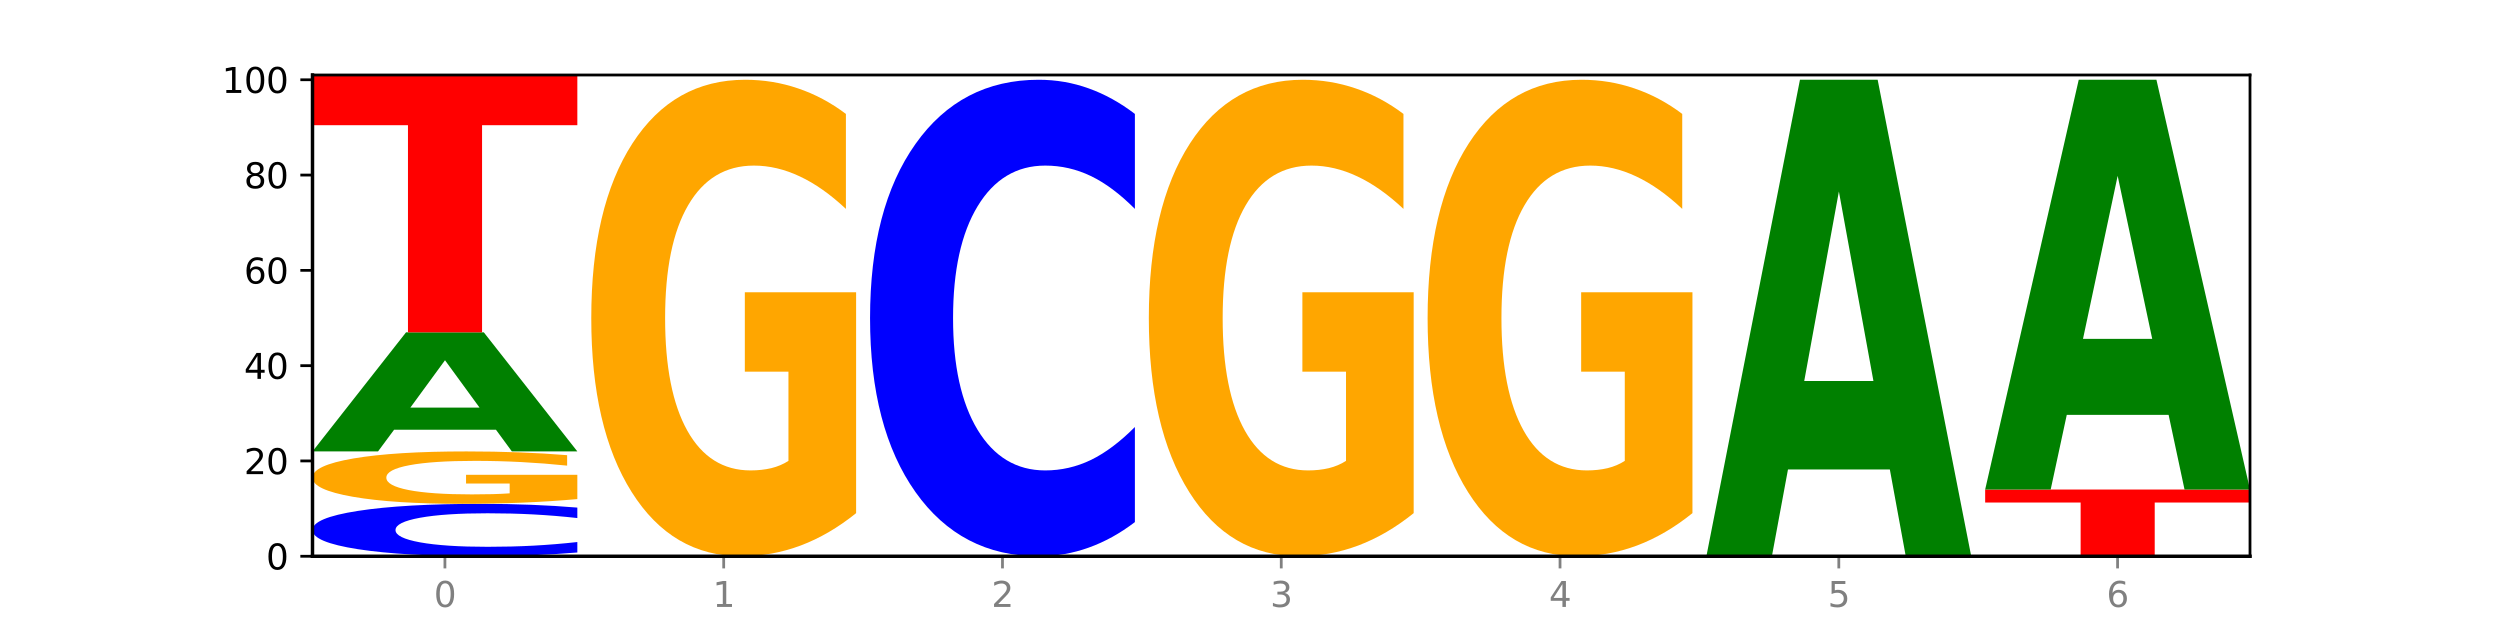 <?xml version="1.0" encoding="utf-8" standalone="no"?>
<!DOCTYPE svg PUBLIC "-//W3C//DTD SVG 1.1//EN"
  "http://www.w3.org/Graphics/SVG/1.1/DTD/svg11.dtd">
<svg xmlns:xlink="http://www.w3.org/1999/xlink" width="720pt" height="180pt" viewBox="0 0 720 180" xmlns="http://www.w3.org/2000/svg" version="1.1">
 <defs>
  <style type="text/css">*{stroke-linejoin: round; stroke-linecap: butt}</style>
 </defs>
 <g id="figure_1">
  <g id="patch_1">
   <path d="M 0 180 
L 720 180 
L 720 0 
L 0 0 
z
" style="fill: #ffffff"/>
  </g>
  <g id="axes_1">
   <g id="patch_2">
    <path d="M 90 160.2 
L 648 160.2 
L 648 21.6 
L 90 21.6 
z
" style="fill: #ffffff"/>
   </g>
   <g id="line2d_1">
    <path d="M 90 160.2 
L 648 160.2 
" clip-path="url(#p100cfcbdc2)" style="fill: none; stroke: #000000; stroke-width: 0.5; stroke-linecap: square"/>
   </g>
   <g id="patch_3">
    <path d="M 166.273 159.118 
Q 159.893 159.654 152.994 159.926 
Q 146.095 160.2 138.581 160.2 
Q 116.174 160.2 103.087 158.167 
Q 90 156.134 90 152.657 
Q 90 149.168 103.087 147.138 
Q 116.174 145.105 138.581 145.105 
Q 146.095 145.105 152.994 145.379 
Q 159.893 145.651 166.273 146.187 
L 166.273 149.196 
Q 159.836 148.485 153.59 148.155 
Q 147.344 147.824 140.445 147.824 
Q 128.069 147.824 120.978 149.112 
Q 113.906 150.396 113.906 152.657 
Q 113.906 154.908 120.978 156.196 
Q 128.069 157.481 140.445 157.481 
Q 147.344 157.481 153.59 157.15 
Q 159.836 156.817 166.273 156.106 
L 166.273 159.118 
z
" clip-path="url(#p100cfcbdc2)" style="fill: #0000ff"/>
   </g>
   <g id="patch_4">
    <path d="M 166.273 143.739 
Q 158.581 144.422 150.308 144.765 
Q 142.034 145.105 133.214 145.105 
Q 113.282 145.105 101.641 143.072 
Q 90 141.039 90 137.562 
Q 90 134.045 101.846 132.027 
Q 113.709 130.01 134.342 130.01 
Q 142.291 130.01 149.573 130.284 
Q 156.872 130.556 163.333 131.092 
L 163.333 134.101 
Q 156.667 133.412 150.068 133.072 
Q 143.47 132.729 136.838 132.729 
Q 124.564 132.729 117.914 133.982 
Q 111.265 135.233 111.265 137.562 
Q 111.265 139.87 117.675 141.129 
Q 124.085 142.386 135.88 142.386 
Q 139.094 142.386 141.846 142.314 
Q 144.598 142.239 146.786 142.083 
L 146.786 139.258 
L 134.222 139.258 
L 134.222 136.742 
L 166.273 136.742 
L 166.273 143.739 
z
" clip-path="url(#p100cfcbdc2)" style="fill: #ffa600"/>
   </g>
   <g id="patch_5">
    <path d="M 142.835 123.76 
L 113.501 123.76 
L 108.87 130.01 
L 90 130.01 
L 116.948 95.703 
L 139.326 95.703 
L 166.273 130.01 
L 147.419 130.01 
L 142.835 123.76 
z
M 118.18 117.393 
L 138.109 117.393 
L 128.16 103.747 
L 118.18 117.393 
z
" clip-path="url(#p100cfcbdc2)" style="fill: #008000"/>
   </g>
   <g id="patch_6">
    <path d="M 90 21.6 
L 166.273 21.6 
L 166.273 36.052 
L 138.833 36.052 
L 138.833 95.703 
L 117.494 95.703 
L 117.494 36.052 
L 90 36.052 
L 90 21.6 
z
" clip-path="url(#p100cfcbdc2)" style="fill: #ff0000"/>
   </g>
   <g id="patch_7">
    <path d="M 246.561 147.784 
Q 238.869 153.992 230.595 157.11 
Q 222.322 160.2 213.501 160.2 
Q 193.57 160.2 181.929 141.718 
Q 170.288 123.236 170.288 91.629 
Q 170.288 59.653 182.134 41.313 
Q 193.997 22.972 214.63 22.972 
Q 222.578 22.972 229.86 25.467 
Q 237.159 27.933 243.621 32.809 
L 243.621 60.164 
Q 236.954 53.899 230.356 50.809 
Q 223.758 47.691 217.125 47.691 
Q 204.852 47.691 198.202 59.086 
Q 191.553 70.453 191.553 91.629 
Q 191.553 112.605 197.963 124.058 
Q 204.373 135.481 216.168 135.481 
Q 219.382 135.481 222.134 134.829 
Q 224.886 134.149 227.074 132.732 
L 227.074 107.049 
L 214.51 107.049 
L 214.51 84.173 
L 246.561 84.173 
L 246.561 147.784 
z
" clip-path="url(#p100cfcbdc2)" style="fill: #ffa600"/>
   </g>
   <g id="patch_8">
    <path d="M 326.849 150.364 
Q 320.469 155.239 313.57 157.705 
Q 306.671 160.2 299.157 160.2 
Q 276.749 160.2 263.663 141.718 
Q 250.576 123.236 250.576 91.629 
Q 250.576 59.908 263.663 41.455 
Q 276.749 22.972 299.157 22.972 
Q 306.671 22.972 313.57 25.467 
Q 320.469 27.933 326.849 32.809 
L 326.849 60.164 
Q 320.411 53.7 314.166 50.696 
Q 307.92 47.691 301.021 47.691 
Q 288.645 47.691 281.554 59.398 
Q 274.482 71.077 274.482 91.629 
Q 274.482 112.095 281.554 123.802 
Q 288.645 135.481 301.021 135.481 
Q 307.92 135.481 314.166 132.477 
Q 320.411 129.444 326.849 122.98 
L 326.849 150.364 
z
" clip-path="url(#p100cfcbdc2)" style="fill: #0000ff"/>
   </g>
   <g id="patch_9">
    <path d="M 407.137 147.784 
Q 399.444 153.992 391.171 157.11 
Q 382.897 160.2 374.077 160.2 
Q 354.145 160.2 342.504 141.718 
Q 330.863 123.236 330.863 91.629 
Q 330.863 59.653 342.709 41.313 
Q 354.573 22.972 375.205 22.972 
Q 383.154 22.972 390.436 25.467 
Q 397.735 27.933 404.197 32.809 
L 404.197 60.164 
Q 397.53 53.899 390.932 50.809 
Q 384.333 47.691 377.701 47.691 
Q 365.427 47.691 358.778 59.086 
Q 352.128 70.453 352.128 91.629 
Q 352.128 112.605 358.538 124.058 
Q 364.949 135.481 376.744 135.481 
Q 379.957 135.481 382.709 134.829 
Q 385.462 134.149 387.65 132.732 
L 387.65 107.049 
L 375.085 107.049 
L 375.085 84.173 
L 407.137 84.173 
L 407.137 147.784 
z
" clip-path="url(#p100cfcbdc2)" style="fill: #ffa600"/>
   </g>
   <g id="patch_10">
    <path d="M 487.424 147.784 
Q 479.732 153.992 471.459 157.11 
Q 463.185 160.2 454.365 160.2 
Q 434.433 160.2 422.792 141.718 
Q 411.151 123.236 411.151 91.629 
Q 411.151 59.653 422.997 41.313 
Q 434.86 22.972 455.493 22.972 
Q 463.442 22.972 470.724 25.467 
Q 478.023 27.933 484.484 32.809 
L 484.484 60.164 
Q 477.818 53.899 471.219 50.809 
Q 464.621 47.691 457.989 47.691 
Q 445.715 47.691 439.066 59.086 
Q 432.416 70.453 432.416 91.629 
Q 432.416 112.605 438.826 124.058 
Q 445.236 135.481 457.031 135.481 
Q 460.245 135.481 462.997 134.829 
Q 465.749 134.149 467.937 132.732 
L 467.937 107.049 
L 455.373 107.049 
L 455.373 84.173 
L 487.424 84.173 
L 487.424 147.784 
z
" clip-path="url(#p100cfcbdc2)" style="fill: #ffa600"/>
   </g>
   <g id="patch_11">
    <path d="M 544.273 135.201 
L 514.94 135.201 
L 510.308 160.2 
L 491.439 160.2 
L 518.386 22.972 
L 540.765 22.972 
L 567.712 160.2 
L 548.858 160.2 
L 544.273 135.201 
z
M 519.618 109.732 
L 539.548 109.732 
L 529.599 55.147 
L 519.618 109.732 
z
" clip-path="url(#p100cfcbdc2)" style="fill: #008000"/>
   </g>
   <g id="patch_12">
    <path d="M 571.727 140.988 
L 648 140.988 
L 648 144.735 
L 620.559 144.735 
L 620.559 160.2 
L 599.221 160.2 
L 599.221 144.735 
L 571.727 144.735 
L 571.727 140.988 
z
" clip-path="url(#p100cfcbdc2)" style="fill: #ff0000"/>
   </g>
   <g id="patch_13">
    <path d="M 624.561 119.489 
L 595.228 119.489 
L 590.596 140.988 
L 571.727 140.988 
L 598.674 22.972 
L 621.052 22.972 
L 648 140.988 
L 629.146 140.988 
L 624.561 119.489 
z
M 599.906 97.586 
L 619.836 97.586 
L 609.887 50.643 
L 599.906 97.586 
z
" clip-path="url(#p100cfcbdc2)" style="fill: #008000"/>
   </g>
   <g id="matplotlib.axis_1">
    <g id="xtick_1">
     <g id="line2d_2">
      <defs>
       <path id="m7463d9fb0b" d="M 0 0 
L 0 3.5 
" style="stroke: #808080; stroke-width: 0.8"/>
      </defs>
      <g>
       <use xlink:href="#m7463d9fb0b" x="128.137" y="160.2" style="fill: #808080; stroke: #808080; stroke-width: 0.8"/>
      </g>
     </g>
     <g id="text_1">
      <!-- 0 -->
      <g style="fill: #808080" transform="translate(124.955 174.798) scale(0.1 -0.1)">
       <defs>
        <path id="DejaVuSans-30" d="M 2034 4250 
Q 1547 4250 1301 3770 
Q 1056 3291 1056 2328 
Q 1056 1369 1301 889 
Q 1547 409 2034 409 
Q 2525 409 2770 889 
Q 3016 1369 3016 2328 
Q 3016 3291 2770 3770 
Q 2525 4250 2034 4250 
z
M 2034 4750 
Q 2819 4750 3233 4129 
Q 3647 3509 3647 2328 
Q 3647 1150 3233 529 
Q 2819 -91 2034 -91 
Q 1250 -91 836 529 
Q 422 1150 422 2328 
Q 422 3509 836 4129 
Q 1250 4750 2034 4750 
z
" transform="scale(0.016)"/>
       </defs>
       <use xlink:href="#DejaVuSans-30"/>
      </g>
     </g>
    </g>
    <g id="xtick_2">
     <g id="line2d_3">
      <g>
       <use xlink:href="#m7463d9fb0b" x="208.424" y="160.2" style="fill: #808080; stroke: #808080; stroke-width: 0.8"/>
      </g>
     </g>
     <g id="text_2">
      <!-- 1 -->
      <g style="fill: #808080" transform="translate(205.243 174.798) scale(0.1 -0.1)">
       <defs>
        <path id="DejaVuSans-31" d="M 794 531 
L 1825 531 
L 1825 4091 
L 703 3866 
L 703 4441 
L 1819 4666 
L 2450 4666 
L 2450 531 
L 3481 531 
L 3481 0 
L 794 0 
L 794 531 
z
" transform="scale(0.016)"/>
       </defs>
       <use xlink:href="#DejaVuSans-31"/>
      </g>
     </g>
    </g>
    <g id="xtick_3">
     <g id="line2d_4">
      <g>
       <use xlink:href="#m7463d9fb0b" x="288.712" y="160.2" style="fill: #808080; stroke: #808080; stroke-width: 0.8"/>
      </g>
     </g>
     <g id="text_3">
      <!-- 2 -->
      <g style="fill: #808080" transform="translate(285.531 174.798) scale(0.1 -0.1)">
       <defs>
        <path id="DejaVuSans-32" d="M 1228 531 
L 3431 531 
L 3431 0 
L 469 0 
L 469 531 
Q 828 903 1448 1529 
Q 2069 2156 2228 2338 
Q 2531 2678 2651 2914 
Q 2772 3150 2772 3378 
Q 2772 3750 2511 3984 
Q 2250 4219 1831 4219 
Q 1534 4219 1204 4116 
Q 875 4013 500 3803 
L 500 4441 
Q 881 4594 1212 4672 
Q 1544 4750 1819 4750 
Q 2544 4750 2975 4387 
Q 3406 4025 3406 3419 
Q 3406 3131 3298 2873 
Q 3191 2616 2906 2266 
Q 2828 2175 2409 1742 
Q 1991 1309 1228 531 
z
" transform="scale(0.016)"/>
       </defs>
       <use xlink:href="#DejaVuSans-32"/>
      </g>
     </g>
    </g>
    <g id="xtick_4">
     <g id="line2d_5">
      <g>
       <use xlink:href="#m7463d9fb0b" x="369" y="160.2" style="fill: #808080; stroke: #808080; stroke-width: 0.8"/>
      </g>
     </g>
     <g id="text_4">
      <!-- 3 -->
      <g style="fill: #808080" transform="translate(365.819 174.798) scale(0.1 -0.1)">
       <defs>
        <path id="DejaVuSans-33" d="M 2597 2516 
Q 3050 2419 3304 2112 
Q 3559 1806 3559 1356 
Q 3559 666 3084 287 
Q 2609 -91 1734 -91 
Q 1441 -91 1130 -33 
Q 819 25 488 141 
L 488 750 
Q 750 597 1062 519 
Q 1375 441 1716 441 
Q 2309 441 2620 675 
Q 2931 909 2931 1356 
Q 2931 1769 2642 2001 
Q 2353 2234 1838 2234 
L 1294 2234 
L 1294 2753 
L 1863 2753 
Q 2328 2753 2575 2939 
Q 2822 3125 2822 3475 
Q 2822 3834 2567 4026 
Q 2313 4219 1838 4219 
Q 1578 4219 1281 4162 
Q 984 4106 628 3988 
L 628 4550 
Q 988 4650 1302 4700 
Q 1616 4750 1894 4750 
Q 2613 4750 3031 4423 
Q 3450 4097 3450 3541 
Q 3450 3153 3228 2886 
Q 3006 2619 2597 2516 
z
" transform="scale(0.016)"/>
       </defs>
       <use xlink:href="#DejaVuSans-33"/>
      </g>
     </g>
    </g>
    <g id="xtick_5">
     <g id="line2d_6">
      <g>
       <use xlink:href="#m7463d9fb0b" x="449.288" y="160.2" style="fill: #808080; stroke: #808080; stroke-width: 0.8"/>
      </g>
     </g>
     <g id="text_5">
      <!-- 4 -->
      <g style="fill: #808080" transform="translate(446.107 174.798) scale(0.1 -0.1)">
       <defs>
        <path id="DejaVuSans-34" d="M 2419 4116 
L 825 1625 
L 2419 1625 
L 2419 4116 
z
M 2253 4666 
L 3047 4666 
L 3047 1625 
L 3713 1625 
L 3713 1100 
L 3047 1100 
L 3047 0 
L 2419 0 
L 2419 1100 
L 313 1100 
L 313 1709 
L 2253 4666 
z
" transform="scale(0.016)"/>
       </defs>
       <use xlink:href="#DejaVuSans-34"/>
      </g>
     </g>
    </g>
    <g id="xtick_6">
     <g id="line2d_7">
      <g>
       <use xlink:href="#m7463d9fb0b" x="529.576" y="160.2" style="fill: #808080; stroke: #808080; stroke-width: 0.8"/>
      </g>
     </g>
     <g id="text_6">
      <!-- 5 -->
      <g style="fill: #808080" transform="translate(526.394 174.798) scale(0.1 -0.1)">
       <defs>
        <path id="DejaVuSans-35" d="M 691 4666 
L 3169 4666 
L 3169 4134 
L 1269 4134 
L 1269 2991 
Q 1406 3038 1543 3061 
Q 1681 3084 1819 3084 
Q 2600 3084 3056 2656 
Q 3513 2228 3513 1497 
Q 3513 744 3044 326 
Q 2575 -91 1722 -91 
Q 1428 -91 1123 -41 
Q 819 9 494 109 
L 494 744 
Q 775 591 1075 516 
Q 1375 441 1709 441 
Q 2250 441 2565 725 
Q 2881 1009 2881 1497 
Q 2881 1984 2565 2268 
Q 2250 2553 1709 2553 
Q 1456 2553 1204 2497 
Q 953 2441 691 2322 
L 691 4666 
z
" transform="scale(0.016)"/>
       </defs>
       <use xlink:href="#DejaVuSans-35"/>
      </g>
     </g>
    </g>
    <g id="xtick_7">
     <g id="line2d_8">
      <g>
       <use xlink:href="#m7463d9fb0b" x="609.863" y="160.2" style="fill: #808080; stroke: #808080; stroke-width: 0.8"/>
      </g>
     </g>
     <g id="text_7">
      <!-- 6 -->
      <g style="fill: #808080" transform="translate(606.682 174.798) scale(0.1 -0.1)">
       <defs>
        <path id="DejaVuSans-36" d="M 2113 2584 
Q 1688 2584 1439 2293 
Q 1191 2003 1191 1497 
Q 1191 994 1439 701 
Q 1688 409 2113 409 
Q 2538 409 2786 701 
Q 3034 994 3034 1497 
Q 3034 2003 2786 2293 
Q 2538 2584 2113 2584 
z
M 3366 4563 
L 3366 3988 
Q 3128 4100 2886 4159 
Q 2644 4219 2406 4219 
Q 1781 4219 1451 3797 
Q 1122 3375 1075 2522 
Q 1259 2794 1537 2939 
Q 1816 3084 2150 3084 
Q 2853 3084 3261 2657 
Q 3669 2231 3669 1497 
Q 3669 778 3244 343 
Q 2819 -91 2113 -91 
Q 1303 -91 875 529 
Q 447 1150 447 2328 
Q 447 3434 972 4092 
Q 1497 4750 2381 4750 
Q 2619 4750 2861 4703 
Q 3103 4656 3366 4563 
z
" transform="scale(0.016)"/>
       </defs>
       <use xlink:href="#DejaVuSans-36"/>
      </g>
     </g>
    </g>
   </g>
   <g id="matplotlib.axis_2">
    <g id="ytick_1">
     <g id="line2d_9">
      <defs>
       <path id="mf76dd6f294" d="M 0 0 
L -3.5 0 
" style="stroke: #000000; stroke-width: 0.8"/>
      </defs>
      <g>
       <use xlink:href="#mf76dd6f294" x="90" y="160.2" style="stroke: #000000; stroke-width: 0.8"/>
      </g>
     </g>
     <g id="text_8">
      <!-- 0 -->
      <g transform="translate(76.638 163.999) scale(0.1 -0.1)">
       <use xlink:href="#DejaVuSans-30"/>
      </g>
     </g>
    </g>
    <g id="ytick_2">
     <g id="line2d_10">
      <g>
       <use xlink:href="#mf76dd6f294" x="90" y="132.754" style="stroke: #000000; stroke-width: 0.8"/>
      </g>
     </g>
     <g id="text_9">
      <!-- 20 -->
      <g transform="translate(70.275 136.554) scale(0.1 -0.1)">
       <use xlink:href="#DejaVuSans-32"/>
       <use xlink:href="#DejaVuSans-30" x="63.623"/>
      </g>
     </g>
    </g>
    <g id="ytick_3">
     <g id="line2d_11">
      <g>
       <use xlink:href="#mf76dd6f294" x="90" y="105.309" style="stroke: #000000; stroke-width: 0.8"/>
      </g>
     </g>
     <g id="text_10">
      <!-- 40 -->
      <g transform="translate(70.275 109.108) scale(0.1 -0.1)">
       <use xlink:href="#DejaVuSans-34"/>
       <use xlink:href="#DejaVuSans-30" x="63.623"/>
      </g>
     </g>
    </g>
    <g id="ytick_4">
     <g id="line2d_12">
      <g>
       <use xlink:href="#mf76dd6f294" x="90" y="77.863" style="stroke: #000000; stroke-width: 0.8"/>
      </g>
     </g>
     <g id="text_11">
      <!-- 60 -->
      <g transform="translate(70.275 81.663) scale(0.1 -0.1)">
       <use xlink:href="#DejaVuSans-36"/>
       <use xlink:href="#DejaVuSans-30" x="63.623"/>
      </g>
     </g>
    </g>
    <g id="ytick_5">
     <g id="line2d_13">
      <g>
       <use xlink:href="#mf76dd6f294" x="90" y="50.418" style="stroke: #000000; stroke-width: 0.8"/>
      </g>
     </g>
     <g id="text_12">
      <!-- 80 -->
      <g transform="translate(70.275 54.217) scale(0.1 -0.1)">
       <defs>
        <path id="DejaVuSans-38" d="M 2034 2216 
Q 1584 2216 1326 1975 
Q 1069 1734 1069 1313 
Q 1069 891 1326 650 
Q 1584 409 2034 409 
Q 2484 409 2743 651 
Q 3003 894 3003 1313 
Q 3003 1734 2745 1975 
Q 2488 2216 2034 2216 
z
M 1403 2484 
Q 997 2584 770 2862 
Q 544 3141 544 3541 
Q 544 4100 942 4425 
Q 1341 4750 2034 4750 
Q 2731 4750 3128 4425 
Q 3525 4100 3525 3541 
Q 3525 3141 3298 2862 
Q 3072 2584 2669 2484 
Q 3125 2378 3379 2068 
Q 3634 1759 3634 1313 
Q 3634 634 3220 271 
Q 2806 -91 2034 -91 
Q 1263 -91 848 271 
Q 434 634 434 1313 
Q 434 1759 690 2068 
Q 947 2378 1403 2484 
z
M 1172 3481 
Q 1172 3119 1398 2916 
Q 1625 2713 2034 2713 
Q 2441 2713 2670 2916 
Q 2900 3119 2900 3481 
Q 2900 3844 2670 4047 
Q 2441 4250 2034 4250 
Q 1625 4250 1398 4047 
Q 1172 3844 1172 3481 
z
" transform="scale(0.016)"/>
       </defs>
       <use xlink:href="#DejaVuSans-38"/>
       <use xlink:href="#DejaVuSans-30" x="63.623"/>
      </g>
     </g>
    </g>
    <g id="ytick_6">
     <g id="line2d_14">
      <g>
       <use xlink:href="#mf76dd6f294" x="90" y="22.972" style="stroke: #000000; stroke-width: 0.8"/>
      </g>
     </g>
     <g id="text_13">
      <!-- 100 -->
      <g transform="translate(63.913 26.771) scale(0.1 -0.1)">
       <use xlink:href="#DejaVuSans-31"/>
       <use xlink:href="#DejaVuSans-30" x="63.623"/>
       <use xlink:href="#DejaVuSans-30" x="127.246"/>
      </g>
     </g>
    </g>
   </g>
   <g id="patch_14">
    <path d="M 90 160.2 
L 90 21.6 
" style="fill: none; stroke: #000000; stroke-linejoin: miter; stroke-linecap: square"/>
   </g>
   <g id="patch_15">
    <path d="M 648 160.2 
L 648 21.6 
" style="fill: none; stroke: #000000; stroke-width: 0.8; stroke-linejoin: miter; stroke-linecap: square"/>
   </g>
   <g id="patch_16">
    <path d="M 90 160.2 
L 648 160.2 
" style="fill: none; stroke: #000000; stroke-linejoin: miter; stroke-linecap: square"/>
   </g>
   <g id="patch_17">
    <path d="M 90 21.6 
L 648 21.6 
" style="fill: none; stroke: #000000; stroke-width: 0.8; stroke-linejoin: miter; stroke-linecap: square"/>
   </g>
  </g>
 </g>
 <defs>
  <clipPath id="p100cfcbdc2">
   <rect x="90" y="21.6" width="558" height="138.6"/>
  </clipPath>
 </defs>
</svg>
